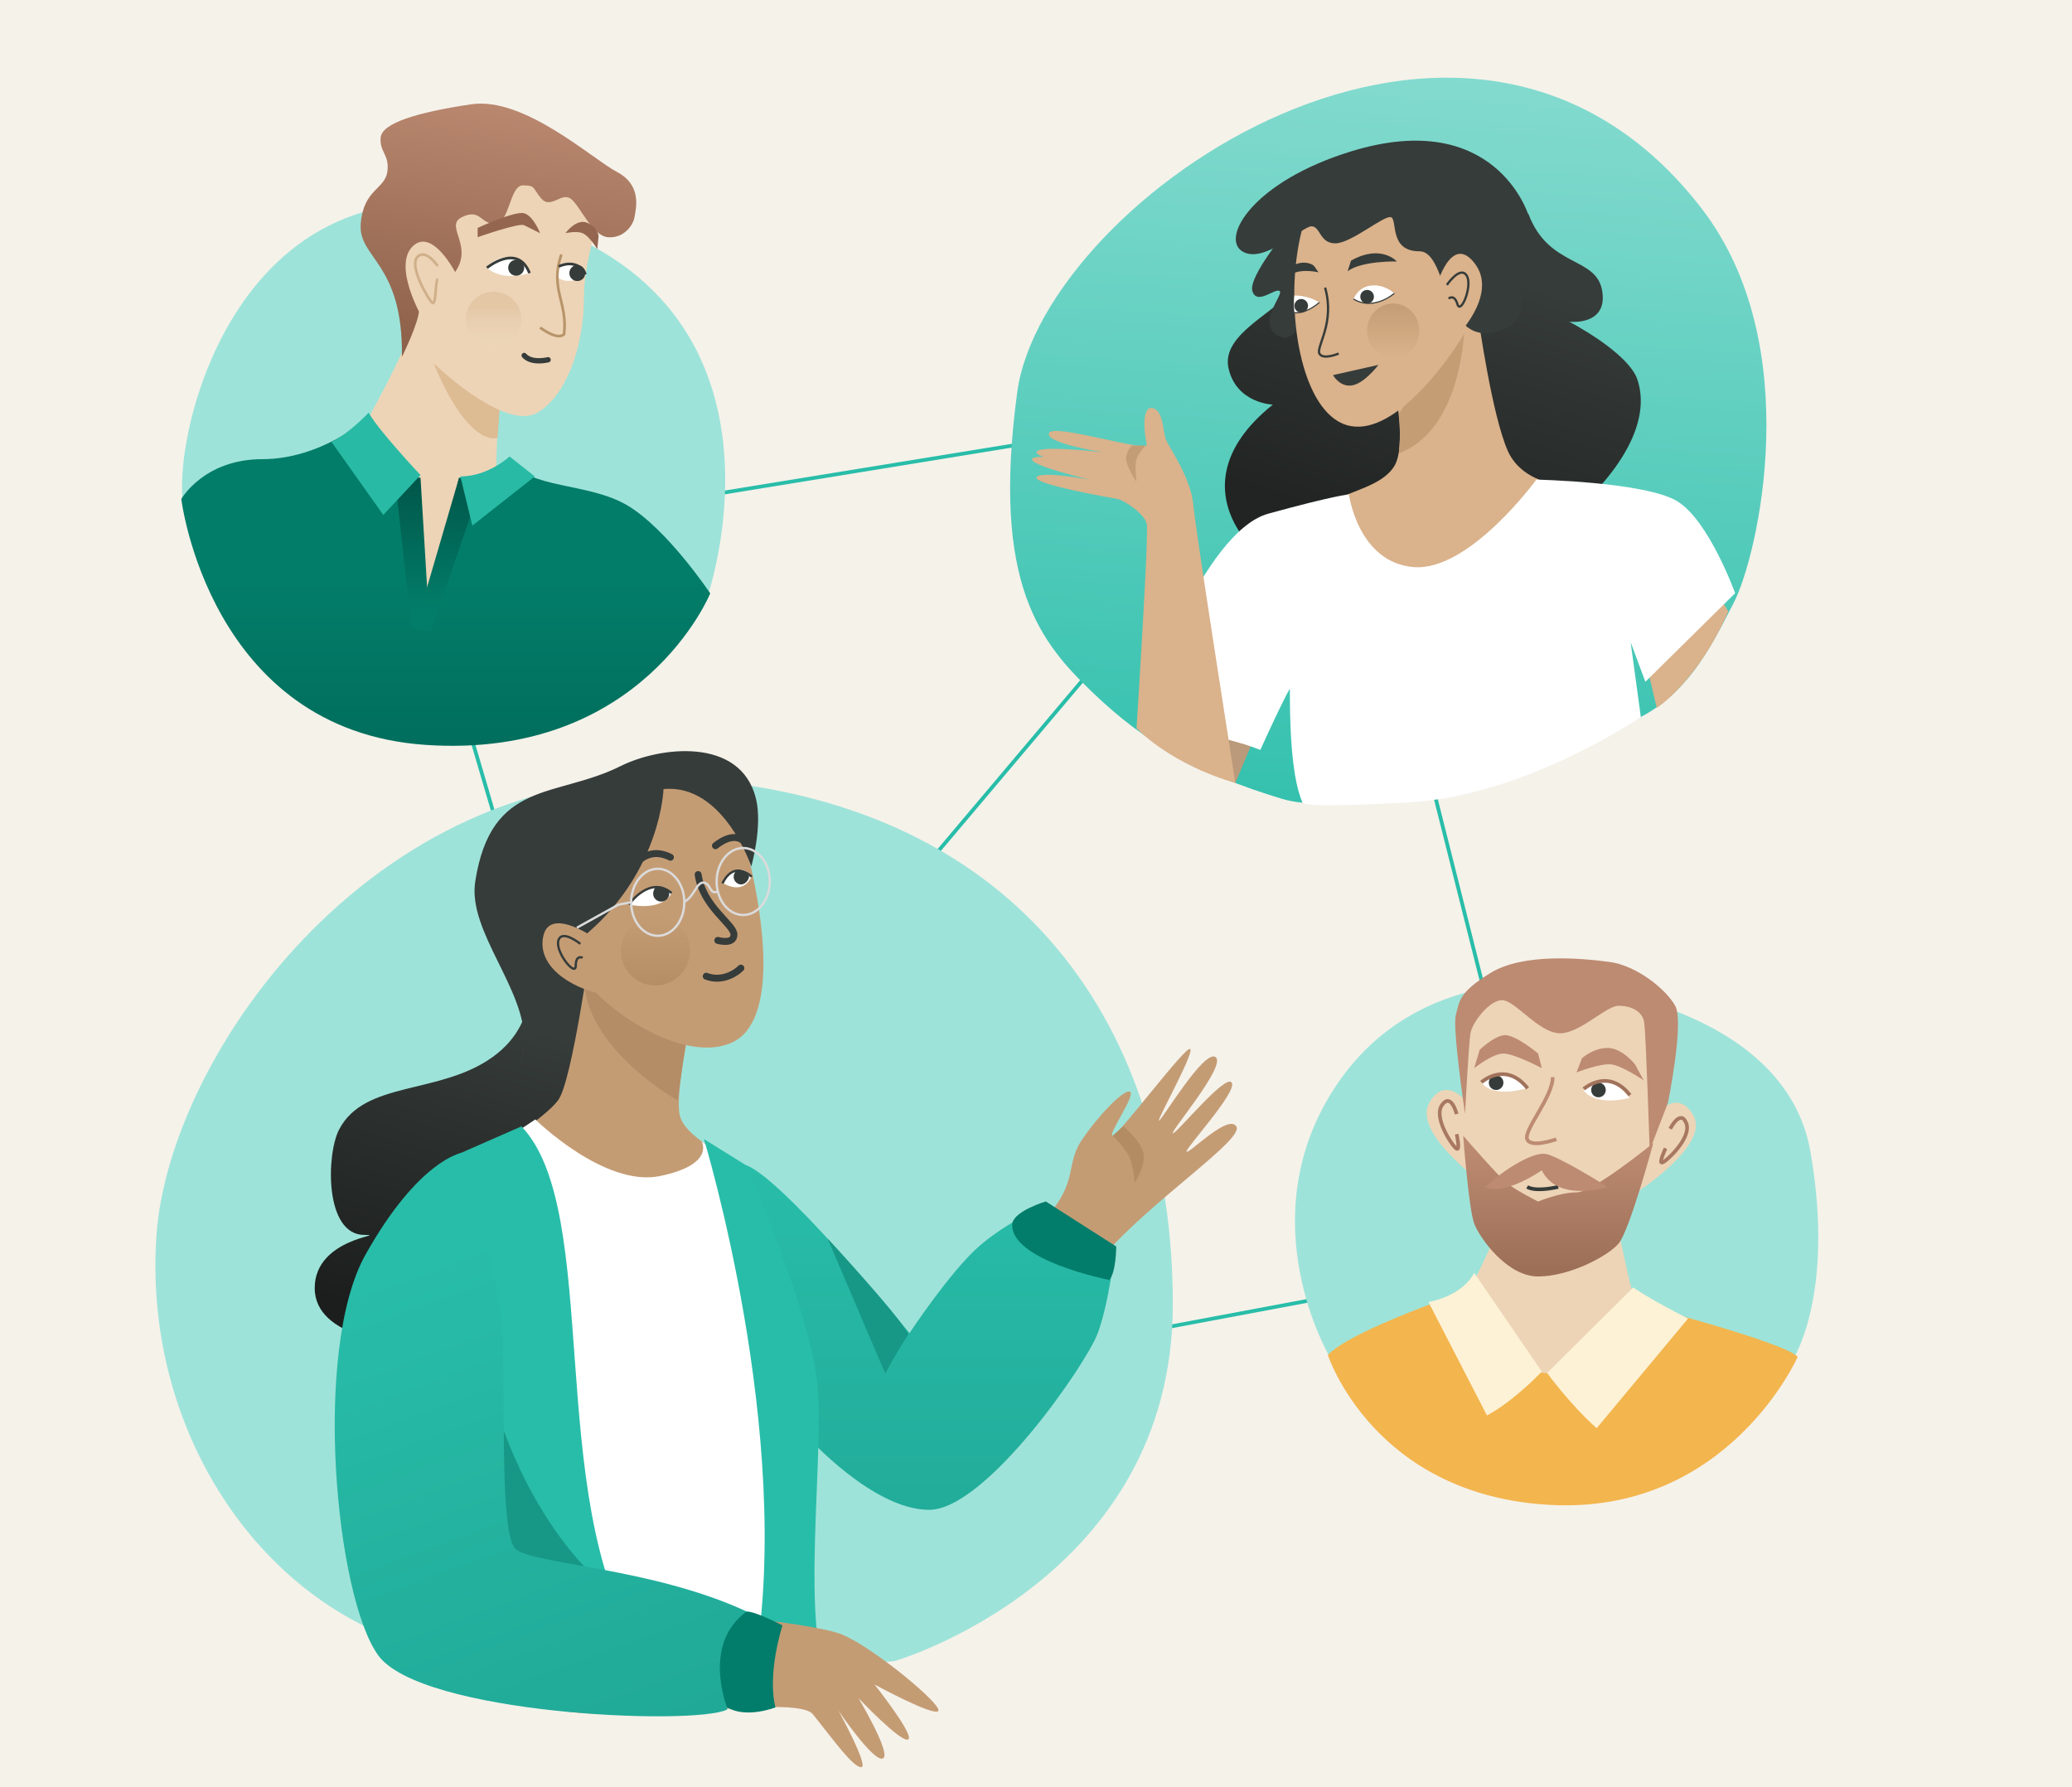 <?xml version="1.0" encoding="UTF-8"?> <svg xmlns="http://www.w3.org/2000/svg" width="80" height="69" viewBox="0 0 80 69" fill="none"><rect x="0" y="0" width="80" height="69" fill="#333333" stroke="none"/><g clip-path="url(#clip0_15747_12121)"><rect width="80" height="69" fill="#F5F2EA"></rect><path d="M16 21L21 38" stroke="#28BDA9" stroke-width="0.144"></path><path d="M43.773 23.922L33.041 36.631" stroke="#28BDA9" stroke-width="0.144"></path><path d="M42.925 16.579L24.709 19.545" stroke="#28BDA9" stroke-width="0.144"></path><path d="M57 49L41 52" stroke="#28BDA9" stroke-width="0.144"></path><path d="M59 45L53.516 23.216" stroke="#28BDA9" stroke-width="0.144"></path><path d="M6.042 47.678C5.551 54.679 9.431 61.101 15.228 63.286C21.025 65.471 34.536 64.133 34.536 64.133C34.536 64.133 45.283 61.012 45.283 50.354C45.283 39.696 39.442 31.134 27.045 30.109C14.648 29.083 6.532 40.677 6.042 47.678Z" fill="#9EE3D9"></path><path d="M41.76 44.025C41.136 44.958 41.627 45.627 40.423 46.965C40.423 46.965 42.429 48.882 42.652 48.436C44.525 46.296 48.044 43.984 47.736 43.49C47.427 42.996 45.952 44.512 45.818 44.468C45.684 44.423 47.795 42.152 47.557 41.795C47.32 41.439 45.417 43.781 45.283 43.754C45.149 43.727 47.379 41.123 46.933 40.811C46.487 40.499 44.837 43.285 44.748 43.267C44.659 43.249 46.13 40.633 45.952 40.499C45.774 40.365 43.187 43.843 42.964 43.843C42.741 43.843 43.856 42.286 43.633 42.152C43.41 42.019 42.385 43.092 41.76 44.025Z" fill="#C49C74"></path><path d="M19.018 40.811C21.069 39.34 20.311 37.11 20.311 37.11L22.63 35.638L24.681 37.244L22.808 43.219L15.495 51.87C15.495 51.87 12.151 51.692 12.151 49.73C12.151 47.768 15.049 47.678 14.068 47.678C12.529 47.678 12.597 44.579 13.087 43.62C14.068 41.703 16.967 42.283 19.018 40.811Z" fill="url(#paint0_linear_15747_12121)"></path><path d="M21.56 42.461C22.095 41.703 22.809 36.485 22.809 36.485L26.643 39.607C26.643 39.607 26.064 42.193 26.242 43.041C26.421 43.888 28.026 44.601 28.026 44.601L23.968 47.098L18.706 44.601C18.706 44.601 21.025 43.219 21.56 42.461Z" fill="#C49C74"></path><path d="M26.162 42.484C26.162 42.484 22.773 40.611 22.549 37.98C22.327 35.349 26.554 39.696 26.554 39.696L26.162 42.484Z" fill="#B48D67"></path><path d="M28.204 40.276C26.242 41.09 23.121 38.76 22.63 37.824C22.14 36.887 21.783 35.193 21.828 34.167C21.872 33.141 21.738 30.956 24.637 30.064C27.535 29.172 28.65 31.982 29.007 33.543C29.364 35.103 30.166 39.462 28.204 40.276Z" fill="#C49C74"></path><circle cx="25.306" cy="36.709" r="1.338" fill="url(#paint1_linear_15747_12121)"></circle><path d="M25.618 30.465C25.618 30.465 25.529 33.542 22.719 35.995C21.184 37.335 20.501 39.195 20.241 40.257C20.238 40.338 20.232 40.418 20.222 40.499C20.101 41.469 20.025 41.138 20.241 40.257C20.309 38.185 18.049 35.964 18.349 34.033C18.964 30.078 21.459 30.828 23.968 29.574C25.454 28.83 28.587 28.43 29.185 30.822C29.453 31.892 29.007 33.453 29.007 33.453C29.007 33.453 27.937 30.243 25.618 30.465Z" fill="#363C3A"></path><path d="M25.484 45.404C23.344 45.85 20.668 43.219 20.668 43.219L18.929 44.378L20.668 65.382H30.033V46.251L27.09 44.066C27.09 44.066 27.625 44.958 25.484 45.404Z" fill="white"></path><path d="M35.874 58.291C33.689 58.291 31.147 55.438 31.147 55.438C31.147 55.438 27.446 44.78 28.695 44.958C29.943 45.137 35.116 51.469 35.116 51.469C35.116 51.469 36.677 49.105 37.792 48.124C38.907 47.143 40.423 46.519 40.423 46.519L43.054 48.214C43.054 48.214 42.831 50.265 42.385 51.469C41.939 52.673 38.059 58.291 35.874 58.291Z" fill="url(#paint2_linear_15747_12121)"></path><path d="M29.141 64.267C30.657 55.393 27.179 43.977 27.179 43.977L28.829 45.003C28.829 45.003 31.237 50.532 31.549 53.342C31.861 56.151 30.838 62.974 32.084 65.159C30.345 64.401 28.695 64.936 29.141 64.267Z" fill="#28BDA9"></path><path d="M19.843 65.05C20.655 67.4 30.576 65.168 31.39 66.189C32.204 67.21 32.939 68.232 33.253 68.227C33.567 68.222 32.374 66.046 32.374 66.046C32.374 66.046 33.722 68.038 34.086 67.891C34.449 67.745 33.146 65.56 33.146 65.56C33.146 65.56 34.783 67.289 35.062 67.157C35.342 67.025 33.766 65.034 33.766 65.034C33.766 65.034 36.07 66.289 36.23 66.054C36.389 65.82 33.755 63.628 32.527 63.111C31.299 62.594 24.987 62.049 23.445 62.059C21.902 62.069 19.031 62.699 19.843 65.05L19.843 65.05Z" fill="#C49C74"></path><path d="M24.637 63.509C21.025 57.846 23.254 46.742 20.133 43.487L17.591 44.602V61.77C17.591 61.77 28.249 69.172 24.637 63.509Z" fill="#28BDA9"></path><path d="M18.572 52.272V60.7L23.968 61.725C23.968 61.725 20.178 59.406 18.572 52.272Z" fill="#179887"></path><path d="M14.113 48.437C16.164 44.78 17.814 44.513 17.814 44.513C17.814 44.513 19.197 49.061 19.375 51.201C19.553 53.342 19.241 59.219 19.91 59.808C20.579 60.396 25.172 60.521 28.829 62.216L28.07 66.006C26.733 66.63 16.253 66.184 14.604 63.91C12.954 61.636 12.062 52.093 14.113 48.437Z" fill="url(#paint3_linear_15747_12121)"></path><path d="M29.943 65.917C29.943 65.917 28.829 66.363 28.07 65.917C28.07 65.917 27.09 63.464 28.829 62.216C29.185 62.216 30.211 62.751 30.211 62.751C29.587 64.847 29.943 65.917 29.943 65.917Z" fill="#037D6B"></path><path d="M40.378 46.385C40.378 46.385 39.174 46.742 39.085 47.232C38.951 48.659 42.831 49.417 42.831 49.417C43.098 49.105 43.098 48.124 43.098 48.124L40.378 46.385Z" fill="#037D6B"></path><path d="M25.038 34.301C24.637 34.434 24.28 34.925 24.28 34.925C25.484 35.148 25.841 34.657 25.93 34.479C25.93 34.479 25.439 34.167 25.038 34.301Z" fill="white"></path><path d="M28.459 33.58C28.109 33.652 27.941 34.112 27.941 34.112C28.689 34.507 28.929 33.995 29.023 33.851C29.023 33.851 28.808 33.508 28.459 33.58Z" fill="white"></path><path d="M43.633 44.735C43.499 44.379 42.964 43.844 42.964 43.844L43.366 43.487C43.366 43.487 43.945 43.933 44.124 44.423C44.302 44.914 43.812 45.672 43.812 45.672C43.812 45.672 43.767 45.092 43.633 44.735Z" fill="#B48C63"></path><path d="M34.18 53.029C34.18 53.029 34.581 52.271 35.072 51.513C34.759 50.844 31.95 47.812 31.95 47.812L34.18 53.029Z" fill="#179887"></path><path d="M20.98 36.129C21.248 34.97 23.031 36.263 23.031 36.263L23.299 38.403C22.006 38.136 20.713 37.288 20.98 36.129Z" fill="#C49C74"></path><path d="M22.407 36.441C22.407 36.441 21.694 35.861 21.56 36.307C21.426 36.753 22.229 37.734 22.229 37.288C22.229 36.842 22.496 36.976 22.496 36.976" stroke="#363C3A" stroke-width="0.089"></path><path d="M24.28 34.925C24.28 34.925 25.083 33.765 25.93 34.479" stroke="#363C3A" stroke-width="0.089"></path><path d="M27.892 34.106C28.361 33.168 29.023 33.851 29.023 33.851" stroke="#363C3A" stroke-width="0.089"></path><path d="M25.841 34.497C25.841 34.67 25.701 34.809 25.529 34.809C25.356 34.809 25.217 34.67 25.217 34.497C25.217 34.423 25.262 34.31 25.306 34.256C25.548 34.256 25.841 34.35 25.841 34.497Z" fill="#363C3A"></path><path d="M28.924 33.839C28.904 34.001 28.748 34.166 28.586 34.145C28.423 34.124 28.308 33.975 28.329 33.812C28.343 33.703 28.414 33.616 28.509 33.576C28.567 33.552 28.888 33.734 28.924 33.839Z" fill="#363C3A"></path><path d="M25.826 33.216C25.892 33.249 25.972 33.222 26.005 33.156C26.038 33.09 26.012 33.01 25.945 32.977L25.826 33.216ZM25.945 32.977C25.631 32.82 25.349 32.791 25.102 32.847C24.858 32.902 24.661 33.036 24.51 33.185C24.359 33.333 24.248 33.499 24.176 33.626C24.14 33.69 24.113 33.745 24.095 33.785C24.086 33.804 24.079 33.82 24.074 33.832C24.072 33.837 24.07 33.842 24.069 33.845C24.068 33.847 24.067 33.848 24.067 33.849C24.067 33.849 24.067 33.85 24.067 33.85C24.067 33.85 24.066 33.85 24.066 33.85C24.066 33.85 24.066 33.85 24.066 33.851C24.066 33.851 24.066 33.851 24.191 33.899C24.316 33.947 24.316 33.947 24.316 33.947C24.316 33.947 24.316 33.947 24.316 33.947C24.316 33.947 24.316 33.947 24.316 33.947C24.316 33.947 24.316 33.947 24.316 33.947C24.316 33.947 24.316 33.946 24.317 33.945C24.317 33.943 24.319 33.94 24.321 33.935C24.324 33.927 24.33 33.914 24.338 33.897C24.353 33.863 24.377 33.815 24.409 33.758C24.474 33.644 24.57 33.501 24.697 33.376C24.825 33.251 24.979 33.149 25.161 33.108C25.341 33.067 25.56 33.083 25.826 33.216L25.945 32.977Z" fill="#363C3A"></path><path d="M27.624 32.651C28.65 31.848 28.962 32.829 28.962 32.829" stroke="#363C3A" stroke-width="0.268" stroke-linecap="round"></path><path d="M26.956 33.765C27.134 35.014 28.338 35.683 28.338 36.084C28.338 36.486 27.714 36.307 27.714 36.307" stroke="#363C3A" stroke-width="0.268" stroke-linecap="round"></path><path d="M27.268 37.69C27.848 37.913 28.383 37.6 28.606 37.377" stroke="#363C3A" stroke-width="0.268" stroke-linecap="round"></path><path d="M26.421 34.836C26.421 35.56 25.953 36.129 25.395 36.129C24.837 36.129 24.369 35.56 24.369 34.836C24.369 34.112 24.837 33.542 25.395 33.542C25.953 33.542 26.421 34.112 26.421 34.836Z" stroke="#DBDBDB" stroke-width="0.089"></path><path d="M29.72 34.033C29.72 34.757 29.252 35.326 28.695 35.326C28.137 35.326 27.669 34.757 27.669 34.033C27.669 33.309 28.137 32.74 28.695 32.74C29.252 32.74 29.72 33.309 29.72 34.033Z" stroke="#DBDBDB" stroke-width="0.089"></path><path d="M26.465 34.791C26.822 34.568 26.911 34.033 27.179 34.078C27.446 34.122 27.402 34.523 27.669 34.434" stroke="#DBDBDB" stroke-width="0.089" stroke-linecap="round"></path><path d="M22.273 35.817L23.879 34.925L24.369 34.836" stroke="#DBDBDB" stroke-width="0.089"></path><path d="M20.136 8.388C9.001 5.116 6.538 17.265 7.102 19.574C7.667 21.883 27.319 23.012 27.319 23.012C27.319 23.012 31.27 11.66 20.136 8.388Z" fill="#9EE3D9"></path><path d="M16.339 10.902C16.441 12.596 13.414 17.522 13.414 17.522L16.8 24.089L19.161 18.137C19.161 18.137 19.161 14.802 19.725 13.878C20.29 12.955 16.236 9.209 16.339 10.902Z" fill="#EDD4B6"></path><path d="M16.39 13.109V11.929L19.366 14.7L19.212 16.906C19.212 16.906 17.929 17.419 16.39 13.109Z" fill="#DDBB93"></path><path d="M20.751 15.931C19.623 16.598 17.262 14.546 16.646 13.93C16.031 13.314 15.466 7.259 17.16 5.463C18.853 3.668 22.599 6.49 23.112 7.003C23.625 7.516 22.547 9.568 22.547 11.467C22.547 13.365 21.88 15.264 20.751 15.931Z" fill="#EDD4B6"></path><path d="M21.931 10.239C21.316 10.239 21.521 10.697 21.521 10.697C21.931 11.056 22.599 10.646 22.599 10.646C22.599 10.646 22.547 10.239 21.931 10.239Z" fill="white"></path><path d="M17.827 8.388C17.108 8.748 18.442 9.569 17.416 10.697C17.416 10.697 16.185 11.416 16.185 11.929C16.185 12.442 15.518 13.776 15.518 13.776C15.569 10.133 13.824 9.979 13.927 8.645C14.03 7.311 14.851 7.311 14.953 6.644C15.056 5.977 14.645 5.874 14.697 5.31C14.748 4.745 16.133 4.335 18.186 4.027C20.238 3.719 22.855 6.131 23.83 6.644C24.805 7.157 24.548 8.081 24.497 8.388C24.446 8.696 24.087 9.209 23.471 9.158C22.855 9.107 22.393 7.927 22.034 7.67C21.675 7.414 21.265 8.08 20.905 7.67C20.546 7.26 20.7 7.157 20.187 7.157C19.674 7.157 19.674 8.645 19.109 8.645C18.545 8.645 18.545 8.029 17.827 8.388Z" fill="url(#paint4_linear_15747_12121)"></path><path d="M21.675 9.825C21.213 11.159 21.931 11.672 21.778 12.904C21.521 13.16 20.854 12.647 20.854 12.647" stroke="#B8946A" stroke-width="0.103"></path><path d="M10.13 17.727C7.872 17.727 7 19.266 7 19.266C7 19.266 8.078 28.195 16.441 28.759C24.805 29.323 27.422 22.91 27.422 22.91C27.422 22.91 25.78 20.447 24.241 19.523C22.701 18.599 20.392 18.907 19.674 17.727C18.802 18.445 17.724 18.445 17.724 18.445L16.441 23.628L16.185 18.445L14.132 16.188C14.132 16.188 12.388 17.727 10.13 17.727Z" fill="url(#paint5_linear_15747_12121)"></path><path d="M15.877 24.192L15.312 19.009L15.569 18.445H16.236L16.595 24.397L15.877 24.192Z" fill="url(#paint6_linear_15747_12121)"></path><path d="M21.573 10.287C22.137 10.03 22.547 10.338 22.599 10.595" stroke="#363C3A" stroke-width="0.103"></path><path d="M16.031 24.243L17.724 18.445L18.34 18.804V19.42L16.646 24.346L16.031 24.243Z" fill="url(#paint7_linear_15747_12121)"></path><path d="M14.799 19.882L16.236 18.343C16.236 18.343 14.594 16.598 14.235 15.931C14.235 15.931 13.465 16.752 12.798 17.06L14.799 19.882Z" fill="#28BAA5"></path><path d="M18.237 20.293L17.776 18.394C18.853 18.394 19.674 17.624 19.674 17.624L20.649 18.394L18.237 20.293Z" fill="#28BAA5"></path><circle cx="19.058" cy="12.339" r="1.078" fill="url(#paint8_linear_15747_12121)"></circle><path d="M15.928 9.517C16.698 8.748 17.622 10.595 17.622 10.595L16.287 12.237C16.287 12.237 15.159 10.287 15.928 9.517Z" fill="#EDD4B6"></path><path d="M16.877 10.239C16.877 10.239 16.415 9.572 16.107 9.931C15.799 10.29 16.511 11.505 16.672 11.676C16.832 11.846 16.799 11.098 16.877 10.803" stroke="#D0B08B" stroke-width="0.103" stroke-linecap="round"></path><path d="M20.238 13.725C20.53 14.053 21.162 13.889 21.162 13.889" stroke="#363C3A" stroke-width="0.205" stroke-linecap="round"></path><path d="M19.674 9.932C19.11 9.88 18.802 10.337 18.802 10.337C19.417 10.902 20.444 10.543 20.444 10.543C20.444 10.543 20.238 9.983 19.674 9.932Z" fill="white"></path><path d="M20.238 8.696C20.033 8.594 18.442 9.158 18.442 9.158V8.799C18.442 8.799 19.879 8.132 20.238 8.234C20.598 8.337 20.854 9.004 20.854 9.004L20.238 8.696Z" fill="#94664F"></path><path d="M21.829 9.004C21.829 9.004 22.239 8.44 22.65 8.593C23.061 8.747 23.112 9.107 23.112 9.107L23.061 9.62C23.061 9.62 22.753 9.107 22.496 9.004C22.239 8.901 21.829 9.004 21.829 9.004Z" fill="#94664F"></path><path d="M18.802 10.338C18.802 10.338 19.982 9.363 20.444 10.543" stroke="#363C3A" stroke-width="0.103"></path><circle cx="19.93" cy="10.338" r="0.308" fill="#363C3A"></circle><circle cx="22.291" cy="10.543" r="0.308" fill="#363C3A"></circle><path d="M49.495 30.84C46.293 29.875 44.232 28.691 42.215 26.762C40.197 24.832 38.268 22.595 39.276 15.14C40.285 7.684 56.698 -3.69 65.721 8.079C69.756 13.342 67.87 21.455 66.949 23.253L66.91 23.329C66.003 25.1 65.123 26.819 63.178 27.77C61.204 28.735 52.696 31.805 49.495 30.84Z" fill="url(#paint9_linear_15747_12121)"></path><path d="M63.967 27.331L63.441 25.095L65.94 22.288L66.73 23.604C65.546 26.323 63.967 27.331 63.967 27.331Z" fill="#DAB28B"></path><path d="M48.617 28.033L47.697 30.226L46.644 29.831L46.863 27.375L48.617 28.033Z" fill="#BA9A7A"></path><path d="M49.802 11.193C50.196 10.36 50.459 8.518 50.459 8.518L59.011 8.254C59.801 10.36 61.643 9.877 61.862 11.237C62.081 12.596 60.59 12.421 60.59 12.421C60.59 12.421 62.87 13.605 63.221 14.657C64.475 18.419 56.372 23.86 52.301 23.209C48.79 22.647 44.91 19.005 49.144 15.622C49.144 15.622 47.74 15.578 47.433 14.219C47.126 12.859 49.407 12.026 49.802 11.193Z" fill="url(#paint10_linear_15747_12121)"></path><path d="M53.836 17.991C54.319 17.201 53.836 14.877 53.836 14.877L57.082 12.289C57.082 12.289 57.608 16.061 58.222 17.42C58.836 18.78 60.678 18.78 60.678 18.78L59.538 20.446L54.977 24.043L51.073 19.526C52.152 18.926 53.354 18.78 53.836 17.991Z" fill="#DAB28B"></path><path d="M48.354 11.237C48.179 10.667 49.846 8.693 49.846 8.693H50.723L50.854 10.447C50.854 10.447 50.372 13.43 49.407 12.991C48.442 12.552 49.582 11.368 49.407 11.237C49.231 11.105 48.53 11.807 48.354 11.237Z" fill="#363C3A"></path><path d="M54.012 17.508C54.012 17.508 54.099 16.675 54.012 15.973L56.555 12.114C56.555 12.114 56.687 16.456 54.012 17.508Z" fill="#C49D75"></path><path d="M51.995 16.412C50.24 15.885 49.582 12.026 50.196 9.175C50.81 6.325 52.959 6.676 52.959 6.676C52.959 6.676 56.862 8.342 57.038 9C57.213 9.658 57.082 11.982 56.468 12.991C55.854 13.999 53.749 16.938 51.995 16.412Z" fill="#DAB28B"></path><path d="M48.968 19.832C46.425 20.534 44.144 27.288 44.144 27.288C45.017 28.216 47.17 28.34 48.661 28.954C48.881 28.472 49.538 27.025 49.802 26.586C49.802 27.463 49.802 29.875 50.284 30.972C50.284 30.972 49.977 31.235 54.45 30.972C58.924 30.709 63.353 27.683 63.353 27.683L62.958 24.788L63.528 26.323L66.993 22.902C66.993 22.902 65.984 20.096 64.756 19.35C63.528 18.605 59.318 18.517 59.318 18.517C59.318 18.517 56.731 22.069 54.582 21.894C52.433 21.718 52.082 19.087 52.082 19.087C52.082 19.087 51.512 19.131 48.968 19.832Z" fill="white"></path><path d="M51.161 11.105C51.556 12.465 50.81 13.386 50.942 13.649C51.073 13.912 51.687 13.649 51.687 13.649" stroke="#363C3A" stroke-width="0.088"></path><path d="M53.222 14.087L51.468 14.482C51.468 14.482 51.731 14.964 52.214 14.877C52.696 14.789 53.222 14.087 53.222 14.087Z" fill="#363C3A"></path><path d="M53.836 11.328C53.836 11.328 53.091 12.03 52.258 11.547C52.258 11.547 52.433 11.065 52.959 11.021C53.486 10.977 53.836 11.328 53.836 11.328Z" fill="white"></path><path d="M49.977 11.412C50.505 11.393 50.942 11.675 50.942 11.675C50.942 11.675 50.55 12.117 49.977 12.07C49.977 12.07 49.933 11.719 49.977 11.412Z" fill="white"></path><path d="M52.031 10.473L52.163 10.062C53.329 9.408 53.931 10.094 53.931 10.094C53.931 10.094 52.56 10.063 52.031 10.473Z" fill="#363C3A"></path><path d="M49.977 10.535C49.933 10.272 50.021 10.207 50.021 10.207C50.021 10.207 50.32 10.057 50.647 10.207C50.763 10.259 50.796 10.376 50.91 10.514C50.296 10.382 49.977 10.535 49.977 10.535Z" fill="#363C3A"></path><circle cx="52.784" cy="11.456" r="0.263" fill="#363C3A"></circle><circle cx="50.24" cy="11.807" r="0.263" fill="#363C3A"></circle><path d="M49.977 12.07C49.977 12.07 50.372 12.158 50.942 11.675" stroke="#363C3A" stroke-width="0.044"></path><path d="M52.258 11.543C53.047 12.026 53.836 11.324 53.836 11.324" stroke="#363C3A" stroke-width="0.044"></path><ellipse cx="53.792" cy="12.771" rx="1.009" ry="1.053" fill="url(#paint11_linear_15747_12121)"></ellipse><path d="M47.697 30.226C47.697 30.226 45.46 29.656 43.881 28.121C43.881 28.121 44.364 20.622 44.276 20.227C44.188 19.832 43.399 19.306 43.136 19.262C42.872 19.218 39.89 18.692 40.022 18.429C40.153 18.166 42.083 18.517 42.083 18.517C42.083 18.517 39.803 17.99 39.846 17.727C39.858 17.656 40.046 17.633 40.313 17.637C40.136 17.59 40.022 17.532 40.022 17.464C40.022 17.157 42.609 17.464 42.609 17.464C42.609 17.464 40.329 17.113 40.504 16.719C40.68 16.324 44.363 17.508 44.276 17.157C44.188 16.806 44.056 15.666 44.495 15.754C44.934 15.841 44.89 16.675 45.021 16.982C45.153 17.289 45.986 18.473 46.074 19.482C46.161 20.49 47.697 30.226 47.697 30.226Z" fill="#DAB28B"></path><path d="M43.881 17.727C43.969 17.464 44.232 17.201 44.232 17.201H43.706C43.706 17.201 43.574 17.289 43.486 17.596C43.399 17.903 43.881 18.604 43.881 18.604C43.881 18.604 43.793 17.99 43.881 17.727Z" fill="#C39D75"></path><path d="M50.635 8.737C50.284 8.737 48.793 10.228 47.96 9.702C47.127 9.176 48.38 7.006 52.17 5.843C57.739 4.132 59.011 8.299 59.011 8.299L58.353 10.579C58.353 10.579 59.362 12.158 58.134 12.684C55.619 13.762 55.985 9.702 54.801 9.702C53.617 9.702 53.968 8.474 53.705 8.386C53.442 8.298 52.17 9.395 51.556 9.395C50.942 9.395 50.986 8.737 50.635 8.737Z" fill="#363C3A"></path><path d="M56.95 10.184C56.029 8.956 55.459 11.061 55.459 11.061L56.161 13.079C56.161 13.079 57.871 11.412 56.95 10.184Z" fill="#DAB28B"></path><path d="M55.864 11C55.864 11 56.371 10.251 56.624 10.633C56.876 11.015 56.399 12.167 56.273 11.747C56.146 11.327 55.932 11.529 55.932 11.529" stroke="#363C3A" stroke-width="0.088"></path><path d="M51.48 42.078C48.233 47.161 51.339 52.384 51.339 52.384L69.127 52.666C69.127 52.666 70.892 50.196 69.904 44.478C68.915 38.761 60.657 38.055 60.657 38.055C60.657 38.055 54.727 36.996 51.48 42.078Z" fill="#9EE3D9"></path><path d="M58.116 46.737C58.116 46.737 56.633 50.69 55.786 50.831C54.939 50.972 59.457 55.49 59.457 55.49C59.457 55.49 64.186 52.313 63.621 51.537C63.057 50.76 62.351 46.737 62.351 46.737H58.116Z" fill="#EDD4B6"></path><path d="M64.61 39.467C64.61 39.467 64.61 48.431 59.739 48.855C57.289 49.068 56.794 46.617 56.634 44.059C56.475 41.533 56.634 38.902 56.634 38.902C56.634 38.902 59.316 37.066 61.081 37.208C62.845 37.349 64.61 39.467 64.61 39.467Z" fill="#EDD4B6"></path><path d="M55.182 42.584C55.817 41.455 56.664 42.584 56.664 42.584L57.158 45.62C57.158 45.62 54.547 43.714 55.182 42.584Z" fill="#EDD4B6"></path><path d="M65.386 43.075C64.751 41.945 63.904 43.075 63.904 43.075L63.198 46.031C63.198 46.031 66.021 44.204 65.386 43.075Z" fill="#EDD4B6"></path><path d="M58.188 45.682C57.835 45.4 56.494 43.847 56.494 43.847C56.494 43.847 56.706 46.67 56.918 47.235C57.129 47.8 58.187 49.282 59.386 49.282C60.587 49.282 62.071 48.506 62.494 48.012C62.917 47.517 63.835 44.129 63.835 44.129C63.835 44.129 61.506 46.035 60.87 46.035C60.235 46.035 59.386 46.388 59.386 46.388C59.386 46.388 58.541 45.965 58.188 45.682Z" fill="url(#paint12_linear_15747_12121)"></path><path d="M56.775 39.89C56.704 40.314 56.565 43 56.565 43C56.565 43 56.069 39.678 56.21 39.184C56.351 38.69 56.281 38.337 57.551 37.561C58.822 36.784 61.08 36.996 62.139 37.137C63.198 37.278 64.327 38.196 64.68 38.831C65.033 39.467 64.4 42.576 64.4 42.576L63.694 44.412C63.694 44.412 63.551 39.89 63.48 39.466C63.41 39.043 62.986 38.831 62.492 38.831C61.998 38.831 60.939 39.961 60.163 39.89C59.386 39.819 58.539 38.69 58.045 38.619C57.551 38.549 56.845 39.466 56.775 39.89Z" fill="#BD8B72"></path><path d="M59.951 41.584C59.951 42.361 58.822 43.631 58.963 43.984C59.104 44.337 60.092 43.984 60.092 43.984" stroke="#BD8B72" stroke-width="0.141"></path><path d="M58.398 41.514C58.186 41.443 57.48 41.373 57.198 41.796C57.692 42.431 58.963 42.008 58.963 42.008C58.963 42.008 58.61 41.584 58.398 41.514Z" fill="white"></path><path d="M62.351 41.823C62.139 41.752 61.434 41.541 61.151 42.105C61.645 42.741 62.916 42.388 62.916 42.388C62.916 42.388 62.563 41.894 62.351 41.823Z" fill="white"></path><path d="M56.845 49.773C56.845 49.773 52.186 51.325 51.269 52.314C51.269 52.314 53.033 57.749 59.88 58.102C66.727 58.455 69.409 52.384 69.409 52.384C68.915 51.819 63.198 50.337 63.198 50.337C63.198 50.337 61.857 52.949 59.88 53.02C57.904 53.09 56.845 49.773 56.845 49.773Z" fill="#F3B54E"></path><path d="M56.242 43.012C56.242 43.012 56.031 42.165 55.678 42.659C55.325 43.153 56.101 44.283 56.242 44.353C56.384 44.424 56.242 43.788 56.242 43.788" stroke="#A87860" stroke-width="0.141"></path><path d="M57.411 54.647C58.47 54.082 59.529 52.953 59.529 52.953L56.917 49.141C56.917 49.141 56.564 49.988 55.153 50.27L57.411 54.647Z" fill="#FDF2D6"></path><path d="M61.647 55.141C60.631 54.239 59.734 53.007 59.734 53.007L63.058 49.706C63.058 49.706 63.684 50.154 65.176 50.906L61.647 55.141Z" fill="#FDF2D6"></path><path d="M64.486 43.579C64.486 43.579 64.883 42.802 65.107 43.362C65.331 43.923 64.33 44.847 64.178 44.884C64.027 44.921 64.308 44.335 64.308 44.335" stroke="#A87860" stroke-width="0.141"></path><circle cx="57.765" cy="41.8" r="0.282" fill="#363C3A"></circle><circle cx="61.717" cy="42.082" r="0.282" fill="#363C3A"></circle><path d="M57.197 41.784C57.197 41.784 58.131 40.943 58.981 42.019" stroke="#A1725B" stroke-width="0.141"></path><path d="M61.15 42.041C61.15 42.041 62.087 41.204 62.933 42.282" stroke="#A1725B" stroke-width="0.141"></path><path d="M58.964 45.823C59.317 46.035 60.164 45.823 60.164 45.823" stroke="#363C3A" stroke-width="0.141"></path><path d="M57.341 45.824C58.117 45.118 59.175 44.478 59.669 44.549C60.163 44.62 62.07 45.824 62.07 45.824C62.07 45.824 60.163 46.455 59.528 45.184C59.528 45.184 58.117 46.177 57.341 45.824Z" fill="url(#paint13_linear_15747_12121)"></path><path d="M58.047 40.675C57.623 40.675 56.917 41.24 56.917 41.24L57.129 40.534C57.129 40.534 57.623 40.04 58.047 39.969C58.47 39.898 59.388 40.675 59.388 40.675L59.529 41.24C59.529 41.24 58.47 40.675 58.047 40.675Z" fill="#BD8B72"></path><path d="M62.212 41.094C62.632 41.144 63.464 41.711 63.464 41.711L63.129 41.094C63.129 41.094 62.635 40.459 62.071 40.459C61.506 40.459 61.077 40.859 61.077 40.859L60.87 41.403C60.87 41.403 61.791 41.044 62.212 41.094Z" fill="#BD8B72"></path></g><defs><linearGradient id="paint0_linear_15747_12121" x1="20.757" y1="39.741" x2="17.324" y2="51.469" gradientUnits="userSpaceOnUse"><stop stop-color="#363C3A"></stop><stop offset="1" stop-color="#1B1E1D"></stop></linearGradient><linearGradient id="paint1_linear_15747_12121" x1="25.306" y1="35.371" x2="25.306" y2="38.046" gradientUnits="userSpaceOnUse"><stop stop-color="#C49C74"></stop><stop offset="1" stop-color="#B68E65"></stop></linearGradient><linearGradient id="paint2_linear_15747_12121" x1="35.902" y1="44.956" x2="35.902" y2="58.381" gradientUnits="userSpaceOnUse"><stop stop-color="#28BDA9"></stop><stop offset="1" stop-color="#22AC9A"></stop></linearGradient><linearGradient id="paint3_linear_15747_12121" x1="17.056" y1="48.392" x2="24.637" y2="69.172" gradientUnits="userSpaceOnUse"><stop stop-color="#28BDA9"></stop><stop offset="1" stop-color="#1FA795"></stop></linearGradient><linearGradient id="paint4_linear_15747_12121" x1="20.341" y1="3.308" x2="18.802" y2="14.187" gradientUnits="userSpaceOnUse"><stop stop-color="#BD8B72"></stop><stop offset="1" stop-color="#8C5F48"></stop></linearGradient><linearGradient id="paint5_linear_15747_12121" x1="17.262" y1="22.448" x2="17.262" y2="38.816" gradientUnits="userSpaceOnUse"><stop stop-color="#027D69"></stop><stop offset="1" stop-color="#005649"></stop></linearGradient><linearGradient id="paint6_linear_15747_12121" x1="15.954" y1="18.445" x2="15.954" y2="24.397" gradientUnits="userSpaceOnUse"><stop stop-color="#005649"></stop><stop offset="0.854" stop-color="#027D69"></stop></linearGradient><linearGradient id="paint7_linear_15747_12121" x1="17.185" y1="18.445" x2="17.185" y2="24.346" gradientUnits="userSpaceOnUse"><stop stop-color="#005649"></stop><stop offset="0.854" stop-color="#027D69"></stop></linearGradient><linearGradient id="paint8_linear_15747_12121" x1="19.058" y1="11.822" x2="19.058" y2="13.417" gradientUnits="userSpaceOnUse"><stop stop-color="#E4C7A5"></stop><stop offset="1" stop-color="#EAD5BC" stop-opacity="0"></stop></linearGradient><linearGradient id="paint9_linear_15747_12121" x1="58.441" y1="-6.656" x2="55.547" y2="35.883" gradientUnits="userSpaceOnUse"><stop stop-color="#9EE3D9"></stop><stop offset="1" stop-color="#28BDA9"></stop></linearGradient><linearGradient id="paint10_linear_15747_12121" x1="58.617" y1="10.798" x2="55.439" y2="21.064" gradientUnits="userSpaceOnUse"><stop stop-color="#363C3A"></stop><stop offset="1" stop-color="#212423"></stop></linearGradient><linearGradient id="paint11_linear_15747_12121" x1="53.792" y1="11.719" x2="53.792" y2="13.824" gradientUnits="userSpaceOnUse"><stop stop-color="#C39D75"></stop><stop offset="1" stop-color="#DAB28B"></stop></linearGradient><linearGradient id="paint12_linear_15747_12121" x1="60.128" y1="44.196" x2="60.128" y2="48.996" gradientUnits="userSpaceOnUse"><stop stop-color="#BD8B72"></stop><stop offset="1" stop-color="#9D6F57"></stop></linearGradient><linearGradient id="paint13_linear_15747_12121" x1="59.457" y1="44.545" x2="59.457" y2="46.455" gradientUnits="userSpaceOnUse"><stop stop-color="#BD8B72"></stop><stop offset="1" stop-color="#BD8B72"></stop></linearGradient><clipPath id="clip0_15747_12121"><rect width="80" height="69" fill="white"></rect></clipPath></defs></svg> 